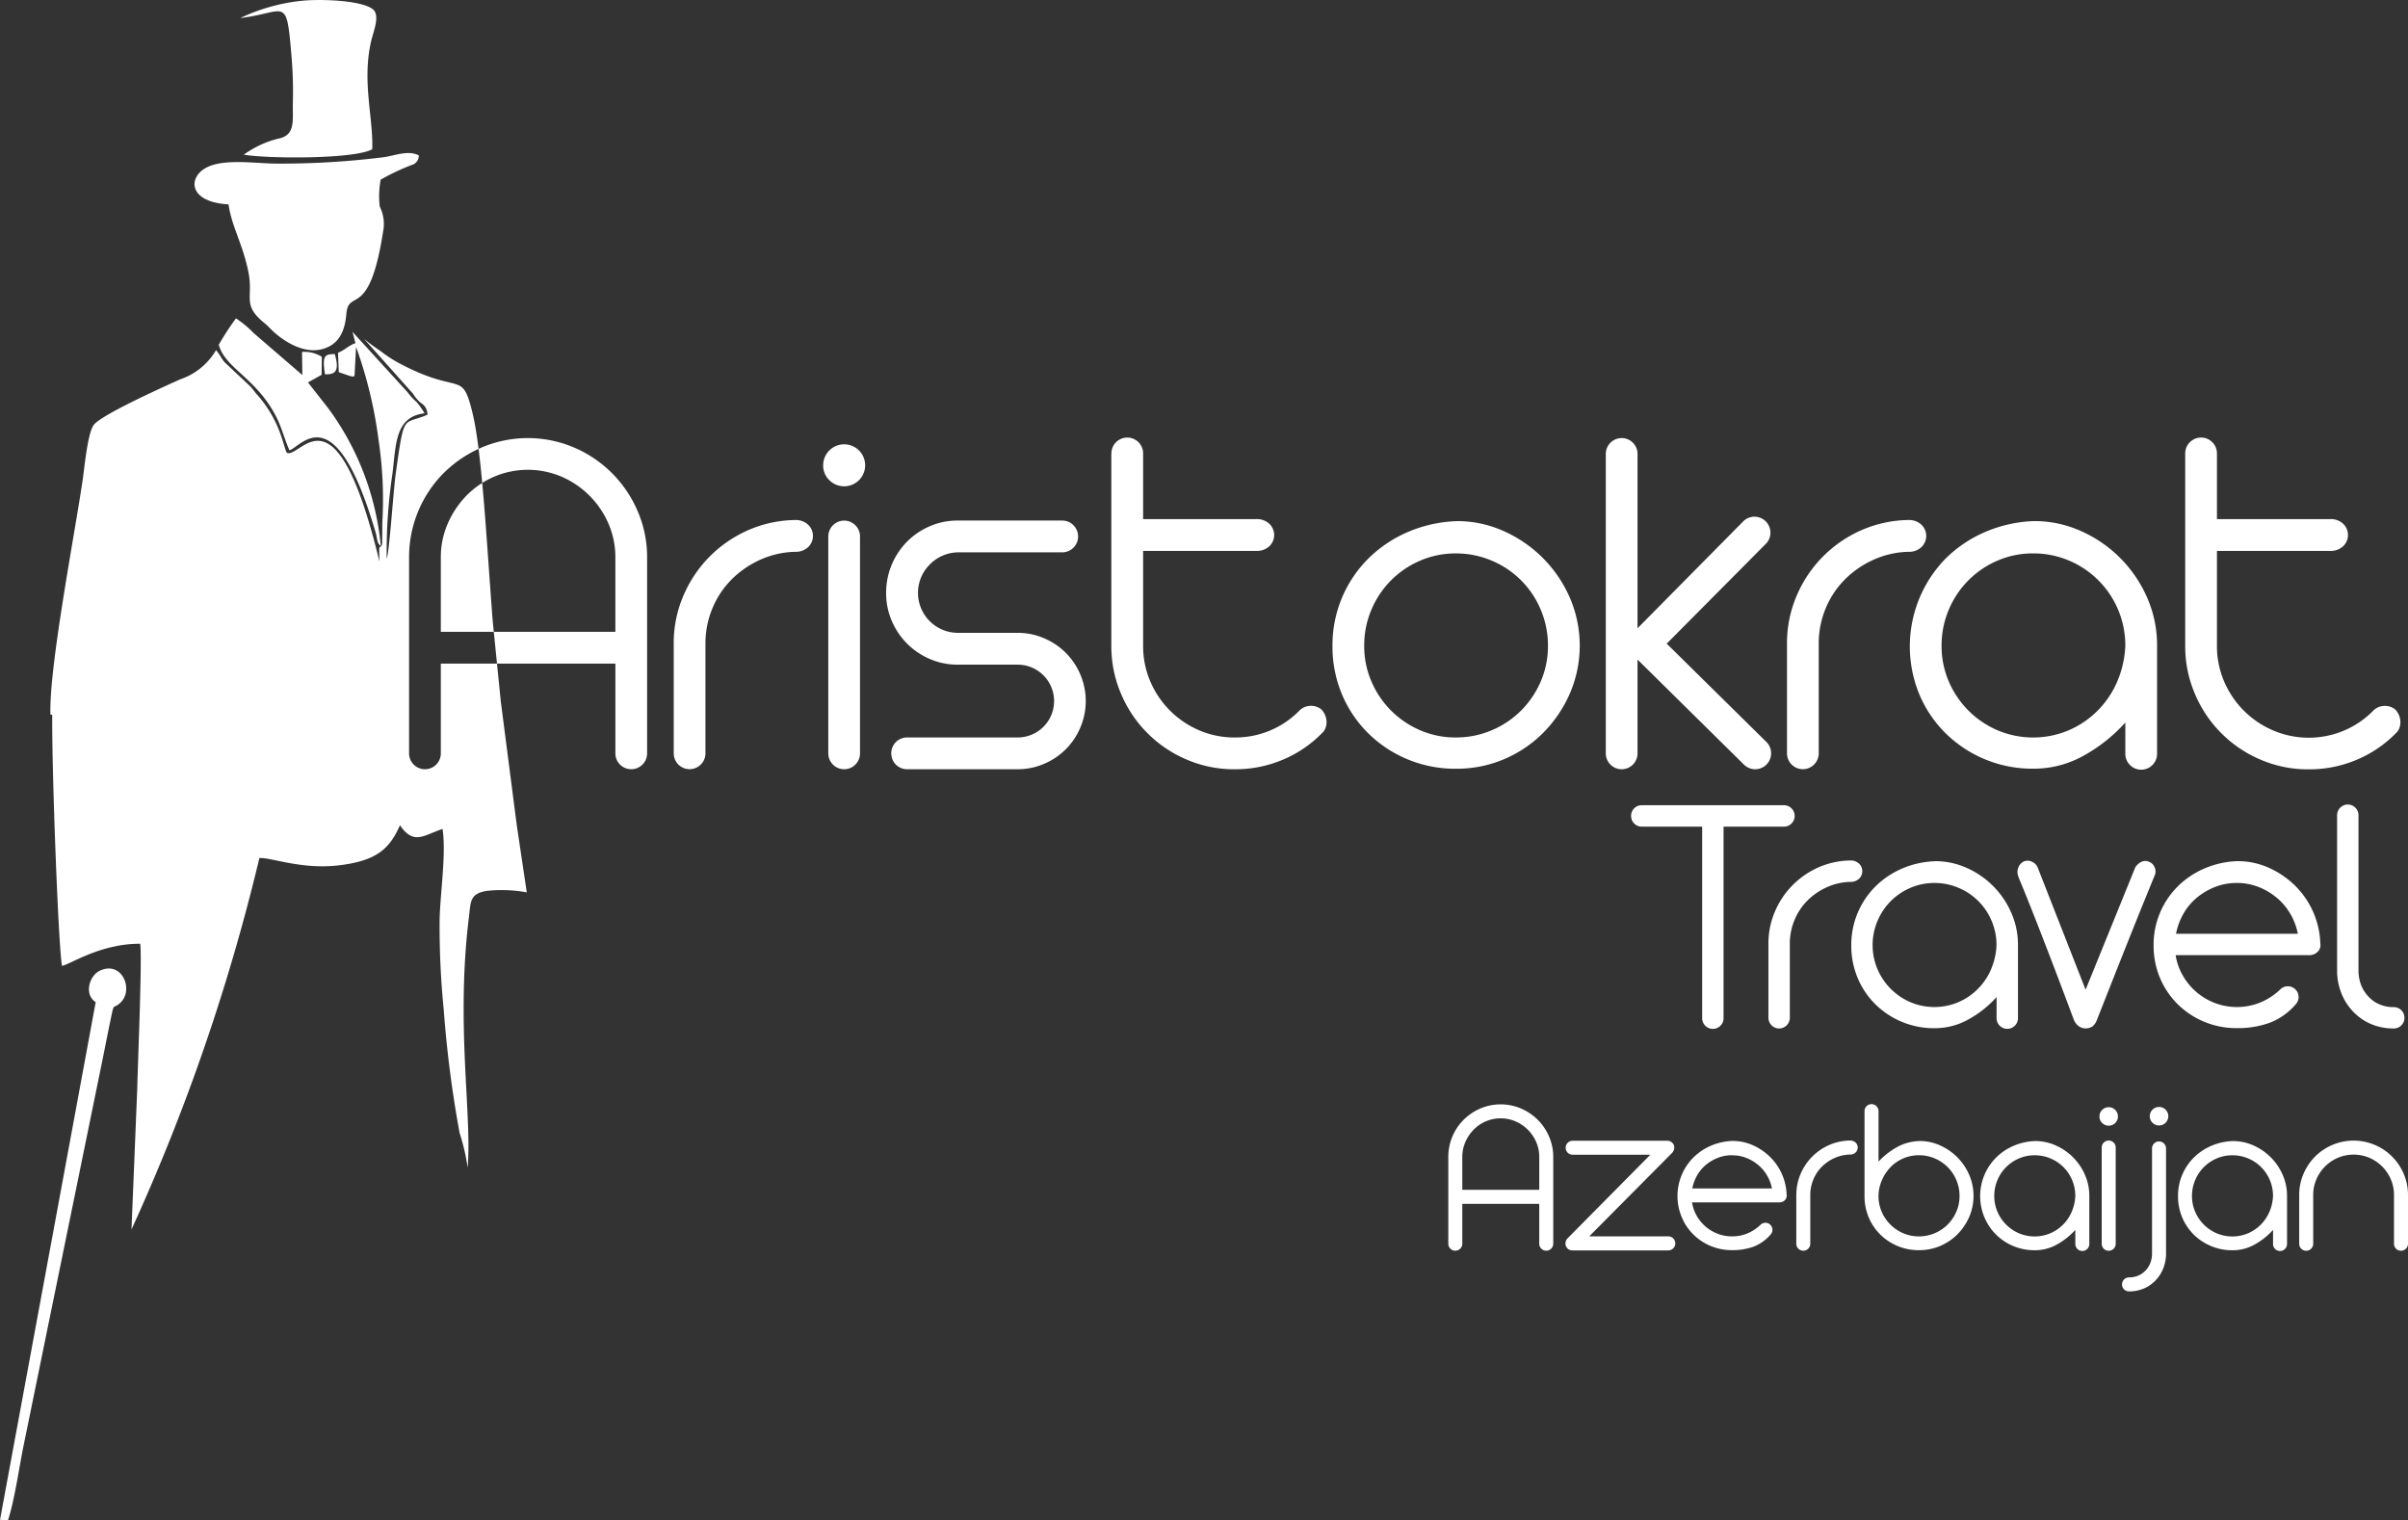 <svg xmlns="http://www.w3.org/2000/svg" width="198" height="125" viewBox="0 0 198 125">
  <rect x="0" y="0" width="198" height="125" fill="#333333" stroke="none"/>
<defs>
    <style>
      .cls-1 {
        fill: #fff;
        fill-rule: evenodd;
      }
    </style>
  </defs>
  <path id="logo" class="cls-1" d="M1.988,118.624c-0.4,1.9-.763,4.635-1.331,6.377L0,124.963,7.868,82.4c-1-.654-0.492-2.176.3-2.566,1.85-.915,2.863,1.532,1.744,2.6-0.618.59-.517-0.06-0.778,1.216C8.906,84.742,8.7,85.784,8.477,86.9L1.988,118.624h0Zm24.474-89.29-0.018,1.485-1.12.623L27,33.582A22.676,22.676,0,0,1,31.313,44.9a0.7,0.7,0,0,1-.285-0.485c-0.039-.108-0.06-0.3-0.094-0.448-0.076-.316-0.167-0.58-0.256-0.868-3.255-10.6-5.936-6.326-6.876-6.076-0.379-.824-0.609-1.764-1.015-2.6-1.618-3.323-4.273-4.108-4.8-6.079A24.558,24.558,0,0,1,19.4,26.177a8.329,8.329,0,0,1,1.448,1.2l4.013,3.459-0.025-1.9a2.68,2.68,0,0,1,1.624.4h0Zm0.259,1.441c0.726,0.021,1.261-.131.807-1.659-0.859-.007-1.035.148-0.807,1.659h0ZM22.539,13.451c-1.808-.044-4.4-0.43-5.745.432s-1.188,2.744,2,2.922c0.246,1.819,1.207,3.328,1.647,5.646,0.368,1.939-.45,2.551,1.031,3.882,0.244,0.219.444,0.355,0.668,0.594,0.925,0.982,2.687,2.185,4.29,1.794,1.477-.36,1.934-1.55,2.048-2.9,0.183-2.172,1.882.567,3.019-6.756a3.207,3.207,0,0,0-.272-2.082,7.4,7.4,0,0,1,.077-2.211,17.994,17.994,0,0,1,2.567-1.212,0.777,0.777,0,0,0,.565-0.786c-0.844-.428-1.83-0.027-2.774.138a68.092,68.092,0,0,1-9.118.538h0ZM30.528,3.34c-0.785,3.382.171,6.273,0.081,8.929-1.462.834-8.661,0.783-10.564,0.449A8.233,8.233,0,0,1,22.875,11.4c1.488-.274,1.16-1.592,1.207-3a34.355,34.355,0,0,0-.138-4.068c-0.4-4.735-.474-3.288-4.19-2.848A15.549,15.549,0,0,1,24.856.06C26.311-.082,29.6,0,30.621.733c0.681,0.486.087,1.832-.093,2.608h0Zm2.289,26.522a10.536,10.536,0,0,1-1.528-1,15.053,15.053,0,0,1-1.364-1.01l4.031,4.513a3.186,3.186,0,0,0,.647.764,1.107,1.107,0,0,1,.546.969c-2.05.893-1.891-.3-2.621,4.932-0.169,1.214-.513,6.362-0.731,6.906a43.432,43.432,0,0,1,.474-7c0.3-2.409.207-4.671,2.64-4.954a6.106,6.106,0,0,0-.661-0.931,5.18,5.18,0,0,1-.736-0.8l-4.531-4.967,0.245,0.936c-0.575.181-.816,0.54-1.434,0.781l0.061,1.6,0.957,0.327c0.573,0.086.147,0.034,0.341-.053l0.123-2.358a36.108,36.108,0,0,1,1.854,7.68,32.747,32.747,0,0,1,.307,6.768L31.424,44.73c-0.2.609-.282-0.389-0.222,1.447-3.564-14.716-6.329-8.645-7.573-8.922-0.106-.17,0,0.145-0.158-0.288l-0.3-.96a9.9,9.9,0,0,0-1.977-3.5c-0.314-.33-0.409-0.562-0.785-0.9l-1.88-1.765c-0.271-.25-0.427-0.683-0.767-1.051a5.4,5.4,0,0,1-2.918,2.387c-1.279.574-6.623,2.97-7.156,3.788-0.5.761-.735,3.453-0.9,4.56C6.113,44.1,4.023,54.879,4.147,58.751l0.148,0.026C4.254,63.361,4.809,78,5.1,79.41c0.581-.056,3.11-1.828,6.427-1.814,0.174,1.139-.2,9.933-0.24,11.874l-0.475,11.62A166.365,166.365,0,0,0,21.329,70.55c0.964-.069,3.509,1,6.7.58,2.9-.379,4-1.309,4.857-3.275,1.134,1.645,1.917.841,3.5,0.3,0.317,1.956-.184,5.259-0.237,7.408a68.48,68.48,0,0,0,.333,7.4,94.318,94.318,0,0,0,1.309,10.19A17.409,17.409,0,0,1,38.454,96c0.362-4.392-.983-11.722.1-20.565,0.159-1.292.063-1.947,1.44-2.181a11.424,11.424,0,0,1,3.32.118l-0.819-5.5L41.181,57.692,40.517,51.1c-0.486-6.181-.866-13.894-1.67-17.167-0.885-3.6-.945-1.36-6.031-4.073h0ZM38.454,96a0.793,0.793,0,0,1-.012.14q0.006-.07.012-0.14h0ZM50.6,54.566H36.247v7.377a1.3,1.3,0,1,1-2.61,0v-16.1A9.791,9.791,0,0,1,36.478,38.9,10,10,0,0,1,39.593,36.8a9.691,9.691,0,0,1,7.618,0,9.9,9.9,0,0,1,5.219,5.227,9.47,9.47,0,0,1,.779,3.815v16.1a1.3,1.3,0,1,1-2.609,0V54.566h0ZM36.247,51.952V45.839a6.9,6.9,0,0,1,.568-2.782,7.581,7.581,0,0,1,1.536-2.3,7.127,7.127,0,0,1,2.273-1.56,7.063,7.063,0,0,1,5.556,0,7.385,7.385,0,0,1,3.851,3.857,6.9,6.9,0,0,1,.568,2.782v6.113H36.247Zm19.15,0.97a9.874,9.874,0,0,1,.778-3.9A10.248,10.248,0,0,1,61.5,43.6a9.975,9.975,0,0,1,3.872-.843,1.5,1.5,0,0,1,1.073.38,1.276,1.276,0,0,1,0,1.855,1.5,1.5,0,0,1-1.073.38,7.346,7.346,0,0,0-2.862.653,7.928,7.928,0,0,0-2.357,1.623,7.278,7.278,0,0,0-1.578,2.382,7.464,7.464,0,0,0-.568,2.888v9.021a1.3,1.3,0,1,1-2.609,0V52.922h0Zm12.71-8.811a1.3,1.3,0,1,1,2.609,0V61.943a1.3,1.3,0,1,1-2.609,0V44.111h0Zm-0.421-5.86a1.726,1.726,0,1,1,.5,1.223,1.667,1.667,0,0,1-.5-1.223h0Zm5.6,23.692a1.294,1.294,0,0,1,1.3-1.307H83.68a2.993,2.993,0,0,0,0-5.986H78.755a5.721,5.721,0,0,1-2.294-.464,5.916,5.916,0,0,1-3.136-3.141,5.745,5.745,0,0,1-.463-2.3,5.988,5.988,0,0,1,1.725-4.215,5.959,5.959,0,0,1,1.873-1.265,5.721,5.721,0,0,1,2.294-.464h8.586a1.307,1.307,0,1,1,0,2.614H78.755a3.311,3.311,0,0,0-2.315,1.012,3.288,3.288,0,0,0,2.315,5.607H83.68a5.437,5.437,0,0,1,2.167.443,5.57,5.57,0,0,1,2.988,2.993,5.554,5.554,0,0,1,0,4.342,5.57,5.57,0,0,1-2.988,2.993,5.439,5.439,0,0,1-2.167.443H74.588a1.294,1.294,0,0,1-1.3-1.307h0Zm18.1-24.661a1.3,1.3,0,1,1,2.609,0v5.4h9.3a1.494,1.494,0,0,1,1.073.38,1.275,1.275,0,0,1,0,1.855,1.494,1.494,0,0,1-1.073.38h-9.3v7.8a7.337,7.337,0,0,0,.589,2.93A7.617,7.617,0,0,0,98.6,60.046a7.3,7.3,0,0,0,2.925.59,7.345,7.345,0,0,0,5.261-2.15,1.323,1.323,0,0,1,.862-0.443,1.356,1.356,0,0,1,.989.274,1.507,1.507,0,0,1,.421.843,1.347,1.347,0,0,1-.21.969,9.83,9.83,0,0,1-3.283,2.3,10.036,10.036,0,0,1-4.04.822,9.861,9.861,0,0,1-3.957-.8,10.131,10.131,0,0,1-5.387-5.4,9.9,9.9,0,0,1-.8-3.963V37.282h0Zm28.409,5.565a9.3,9.3,0,0,1,3.851.822,10.625,10.625,0,0,1,5.429,5.459,9.939,9.939,0,0,1,.021,7.862,10.611,10.611,0,0,1-2.167,3.225,10.082,10.082,0,0,1-3.22,2.192,9.966,9.966,0,0,1-4,.8,10.155,10.155,0,0,1-7.155-2.867,9.847,9.847,0,0,1-2.189-3.2,10.116,10.116,0,0,1-.8-4.047,10.031,10.031,0,0,1,2.925-7.145,10.489,10.489,0,0,1,3.241-2.192,11.076,11.076,0,0,1,4.062-.906h0ZM112.173,53.09a7.333,7.333,0,0,0,.589,2.93,7.614,7.614,0,0,0,4.019,4.026,7.305,7.305,0,0,0,2.926.59,7.454,7.454,0,0,0,2.946-.59,7.564,7.564,0,0,0,2.42-1.623,7.647,7.647,0,0,0,1.62-2.4,7.333,7.333,0,0,0,.589-2.93,7.485,7.485,0,0,0-.589-2.951,7.5,7.5,0,0,0-4.04-4.047,7.454,7.454,0,0,0-2.946-.59,7.3,7.3,0,0,0-2.926.59,7.558,7.558,0,0,0-4.019,4.047,7.485,7.485,0,0,0-.589,2.951h0Zm22.475,1.138v7.715a1.305,1.305,0,1,1-2.61,0V37.324a1.305,1.305,0,1,1,2.61,0V51.657l8.712-8.811a1.311,1.311,0,0,1,1.852,1.855l-8.165,8.221,8.207,8.094A1.311,1.311,0,0,1,143.4,62.87l-8.754-8.642h0Zm12.289-1.307a9.874,9.874,0,0,1,.779-3.9A10.244,10.244,0,0,1,153.04,43.6a9.973,9.973,0,0,1,3.872-.843,1.494,1.494,0,0,1,1.073.38,1.275,1.275,0,0,1,0,1.855,1.494,1.494,0,0,1-1.073.38,7.348,7.348,0,0,0-2.862.653,7.924,7.924,0,0,0-2.357,1.623,7.287,7.287,0,0,0-1.578,2.382,7.46,7.46,0,0,0-.568,2.888v9.021a1.305,1.305,0,1,1-2.61,0V52.922h0Zm20.329-10.075a11.071,11.071,0,0,0-4.062.906,10.477,10.477,0,0,0-3.241,2.192,10.336,10.336,0,0,0-2.125,11.192,9.844,9.844,0,0,0,2.188,3.2,10.16,10.16,0,0,0,7.155,2.867,8.392,8.392,0,0,0,4.23-1.117,13.185,13.185,0,0,0,3.346-2.677v2.572a1.305,1.305,0,1,0,2.61,0V53.09a9.686,9.686,0,0,0-.821-3.963,10.625,10.625,0,0,0-5.429-5.459,9.3,9.3,0,0,0-3.851-.822h0ZM159.648,53.09a7.485,7.485,0,0,1,.589-2.951,7.558,7.558,0,0,1,4.019-4.047,7.3,7.3,0,0,1,2.925-.59,7.451,7.451,0,0,1,2.946.59,7.567,7.567,0,0,1,4.63,7,8.392,8.392,0,0,1-.694,3.014,7.671,7.671,0,0,1-1.642,2.382,7.561,7.561,0,0,1-2.378,1.581,7.511,7.511,0,0,1-5.787-.021,7.614,7.614,0,0,1-4.019-4.026,7.333,7.333,0,0,1-.589-2.93h0Zm20.033-15.809a1.305,1.305,0,1,1,2.61,0v5.4h9.3a1.494,1.494,0,0,1,1.073.38,1.275,1.275,0,0,1,0,1.855,1.494,1.494,0,0,1-1.073.38h-9.3v7.8a7.333,7.333,0,0,0,.589,2.93,7.614,7.614,0,0,0,4.019,4.026,7.44,7.44,0,0,0,8.186-1.56,1.328,1.328,0,0,1,.863-0.443,1.356,1.356,0,0,1,.989.274,1.507,1.507,0,0,1,.421.843,1.347,1.347,0,0,1-.21.969,9.84,9.84,0,0,1-3.283,2.3,10.04,10.04,0,0,1-4.041.822,9.863,9.863,0,0,1-3.956-.8,10.137,10.137,0,0,1-5.387-5.4,9.9,9.9,0,0,1-.8-3.963V37.282ZM134.117,67.088a0.873,0.873,0,0,1,.88-0.881h11.69a0.881,0.881,0,1,1,0,1.762h-4.966V83.687a0.88,0.88,0,1,1-1.759,0V67.969H135a0.872,0.872,0,0,1-.88-0.881h0ZM145.41,77.6v6.082a0.88,0.88,0,1,0,1.76,0V77.6a5.022,5.022,0,0,1,.383-1.947,4.9,4.9,0,0,1,1.064-1.606,5.341,5.341,0,0,1,1.589-1.094,4.946,4.946,0,0,1,1.93-.441,1.006,1.006,0,0,0,.723-0.256,0.859,0.859,0,0,0,0-1.25,1.009,1.009,0,0,0-.723-0.256,6.723,6.723,0,0,0-2.611.568,6.914,6.914,0,0,0-3.59,3.653,6.671,6.671,0,0,0-.525,2.629h0Zm13.706-6.793a6.274,6.274,0,0,1,2.6.554,7.154,7.154,0,0,1,3.66,3.681,6.527,6.527,0,0,1,.554,2.672v6a0.88,0.88,0,1,1-1.76,0V81.982a8.878,8.878,0,0,1-2.256,1.805,5.654,5.654,0,0,1-2.852.753,6.847,6.847,0,0,1-4.823-1.932,6.624,6.624,0,0,1-1.476-2.161,6.824,6.824,0,0,1-.539-2.728,6.761,6.761,0,0,1,1.972-4.818,7.065,7.065,0,0,1,2.185-1.478,7.473,7.473,0,0,1,2.738-.611h0Zm-5.136,6.907a4.962,4.962,0,0,0,.4,1.975,5.141,5.141,0,0,0,2.71,2.714,5.066,5.066,0,0,0,3.9.014,5.1,5.1,0,0,0,1.6-1.066,5.161,5.161,0,0,0,1.107-1.606,5.674,5.674,0,0,0,.468-2.032,5.046,5.046,0,0,0-.4-1.99A5.059,5.059,0,0,0,161.046,73a5.026,5.026,0,0,0-1.987-.4,4.929,4.929,0,0,0-1.972.4,5.1,5.1,0,0,0-2.71,2.728,5.064,5.064,0,0,0-.4,1.99h0Zm11.975-5.656q0,0.028.256,0.639t0.808,2q0.553,1.392,1.419,3.638t2.086,5.514a1.355,1.355,0,0,0,.326.469,1,1,0,0,0,1.249.042,1.3,1.3,0,0,0,.326-0.511q1.39-3.524,2.3-5.812t1.447-3.61q0.54-1.322.753-1.848c0.141-.35.222-0.544,0.24-0.582a0.824,0.824,0,0,0,.015-0.654,0.813,0.813,0,0,0-.468-0.483,0.72,0.72,0,0,0-.624,0,1.183,1.183,0,0,0-.512.455l-4.086,10.061-3.944-10.061a0.885,0.885,0,0,0-.454-0.455,0.782,0.782,0,0,0-.681-0.028,0.875,0.875,0,0,0-.454.511,0.921,0.921,0,0,0,0,.711h0Zm12.939,6.48a4.839,4.839,0,0,0,.6,1.691,5.124,5.124,0,0,0,2.639,2.245,5.123,5.123,0,0,0,3.746-.057,5.286,5.286,0,0,0,1.618-1.066,0.883,0.883,0,0,1,1.248,1.251,5.321,5.321,0,0,1-2.114,1.492,7.712,7.712,0,0,1-2.71.44,6.852,6.852,0,0,1-4.824-1.932,6.655,6.655,0,0,1-1.476-2.161,6.824,6.824,0,0,1-.539-2.728,6.756,6.756,0,0,1,1.973-4.818,7.053,7.053,0,0,1,2.185-1.478,7.464,7.464,0,0,1,2.738-.611,6.214,6.214,0,0,1,2.568.54,7.391,7.391,0,0,1,2.143,1.449,6.988,6.988,0,0,1,2.1,4.747,0.787,0.787,0,0,1-.241.739,0.964,0.964,0,0,1-.638.256H178.894Zm5.023-5.94a4.838,4.838,0,0,0-1.774.327,5.4,5.4,0,0,0-1.5.88,4.812,4.812,0,0,0-1.107,1.322,5.32,5.32,0,0,0-.61,1.649h10.016a5.106,5.106,0,0,0-.624-1.649,5.04,5.04,0,0,0-1.12-1.322,5.416,5.416,0,0,0-1.5-.88,4.825,4.825,0,0,0-1.773-.327h0Zm13.791,11.084a0.872,0.872,0,0,1-.88.881,4.7,4.7,0,0,1-2.184-.511,4.56,4.56,0,0,1-1.433-1.194,4.629,4.629,0,0,1-.8-1.506,4.959,4.959,0,0,1-.241-1.421V67.06a0.88,0.88,0,1,1,1.759,0V79.935a3.486,3.486,0,0,0,.1.683,2.854,2.854,0,0,0,.411.938,2.921,2.921,0,0,0,.879.853,2.888,2.888,0,0,0,1.5.4A0.872,0.872,0,0,1,197.708,83.687Zm-71.141,15.3h-6.328v3.253a0.576,0.576,0,1,1-1.151,0v-7.1a4.314,4.314,0,0,1,1.253-3.058,4.408,4.408,0,0,1,1.373-.93,4.273,4.273,0,0,1,3.36,0,4.367,4.367,0,0,1,2.3,2.305,4.172,4.172,0,0,1,.343,1.682v7.1a0.576,0.576,0,1,1-1.151,0V98.987Zm-6.328-1.153h6.328v-2.7a3.045,3.045,0,0,0-.25-1.227,3.26,3.26,0,0,0-1.7-1.7,3.115,3.115,0,0,0-2.45,0,3.136,3.136,0,0,0-1,.688,3.324,3.324,0,0,0-.677,1.013,3.029,3.029,0,0,0-.251,1.227v2.7Zm8.648,4.814a0.545,0.545,0,0,1-.167-0.4,0.61,0.61,0,0,1,.167-0.417l6.811-6.879h-6.384a0.576,0.576,0,1,1,0-1.153h7.8a0.57,0.57,0,0,1,.408.186,0.489,0.489,0,0,1,.148.4,0.693,0.693,0,0,1-.185.418l-6.811,6.859h6.477a0.577,0.577,0,1,1,0,1.153H129.3A0.556,0.556,0,0,1,128.887,102.649Zm10.245-3.773a3.141,3.141,0,0,0,.389,1.106,3.34,3.34,0,0,0,1.727,1.469,3.346,3.346,0,0,0,2.449-.037,3.468,3.468,0,0,0,1.058-.7,0.578,0.578,0,0,1,.817.818,3.476,3.476,0,0,1-1.383.976,5.04,5.04,0,0,1-1.773.288,4.48,4.48,0,0,1-3.154-1.264,4.354,4.354,0,0,1-.965-1.413,4.491,4.491,0,0,1,.937-4.935,4.612,4.612,0,0,1,1.429-.967,4.871,4.871,0,0,1,1.791-.4,4.058,4.058,0,0,1,1.679.353,4.818,4.818,0,0,1,1.4.948,4.567,4.567,0,0,1,1.373,3.1,0.517,0.517,0,0,1-.158.483,0.631,0.631,0,0,1-.417.168h-7.2Zm3.284-3.885a3.155,3.155,0,0,0-1.159.214,3.554,3.554,0,0,0-.984.576,3.158,3.158,0,0,0-.724.864,3.52,3.52,0,0,0-.4,1.078H145.7a3.345,3.345,0,0,0-.409-1.078,3.3,3.3,0,0,0-.733-0.864,3.548,3.548,0,0,0-.983-0.576A3.166,3.166,0,0,0,142.416,94.991Zm5.29,3.272a4.353,4.353,0,0,1,.343-1.72,4.524,4.524,0,0,1,2.348-2.388,4.4,4.4,0,0,1,1.707-.372,0.658,0.658,0,0,1,.473.167,0.561,0.561,0,0,1,0,.818,0.658,0.658,0,0,1-.473.168,3.239,3.239,0,0,0-1.262.288,3.493,3.493,0,0,0-1.039.715,3.213,3.213,0,0,0-.7,1.051,3.288,3.288,0,0,0-.25,1.273v3.978a0.576,0.576,0,1,1-1.151,0V98.262Zm10.115-4.443a4.1,4.1,0,0,1,1.7.362,4.683,4.683,0,0,1,2.393,2.407,4.387,4.387,0,0,1,.01,3.467,4.693,4.693,0,0,1-.956,1.422,4.455,4.455,0,0,1-1.42.967,4.4,4.4,0,0,1-1.763.353,4.485,4.485,0,0,1-3.155-1.264,4.354,4.354,0,0,1-.965-1.413,4.459,4.459,0,0,1-.353-1.784V91.384a0.576,0.576,0,1,1,1.151,0v4.127a6.117,6.117,0,0,1,1.466-1.162A4.014,4.014,0,0,1,157.821,93.82Zm-3.36,4.517a3.238,3.238,0,0,0,.26,1.292,3.358,3.358,0,0,0,1.772,1.775,3.212,3.212,0,0,0,1.29.26,3.333,3.333,0,0,0,2.366-.976,3.381,3.381,0,0,0,.715-1.059,3.238,3.238,0,0,0,.26-1.292,3.305,3.305,0,0,0-.26-1.3,3.316,3.316,0,0,0-1.781-1.785,3.3,3.3,0,0,0-1.3-.26,3.237,3.237,0,0,0-2.3.948,3.582,3.582,0,0,0-.724,1.06A3.4,3.4,0,0,0,154.461,98.337ZM167.34,93.82a4.1,4.1,0,0,1,1.7.362,4.68,4.68,0,0,1,2.394,2.407,4.278,4.278,0,0,1,.362,1.748v3.922a0.576,0.576,0,1,1-1.151,0v-1.134a5.814,5.814,0,0,1-1.475,1.18,3.7,3.7,0,0,1-1.866.493,4.48,4.48,0,0,1-3.154-1.264,4.354,4.354,0,0,1-.965-1.413,4.491,4.491,0,0,1,.937-4.935,4.612,4.612,0,0,1,1.429-.967A4.87,4.87,0,0,1,167.34,93.82Zm-3.359,4.517a3.238,3.238,0,0,0,.26,1.292,3.364,3.364,0,0,0,1.773,1.775,3.312,3.312,0,0,0,2.551.009,3.357,3.357,0,0,0,1.049-.7,3.4,3.4,0,0,0,.724-1.05,3.717,3.717,0,0,0,.306-1.329,3.305,3.305,0,0,0-.26-1.3,3.305,3.305,0,0,0-1.782-1.785,3.288,3.288,0,0,0-1.3-.26,3.222,3.222,0,0,0-1.289.26,3.337,3.337,0,0,0-1.773,1.785A3.305,3.305,0,0,0,163.981,98.337Zm8.649-6.543a0.76,0.76,0,1,1,.222.539A0.736,0.736,0,0,1,172.63,91.794Zm0.185,2.584a0.576,0.576,0,1,1,1.151,0v7.863a0.576,0.576,0,1,1-1.151,0V94.377Zm1.67,11.228a0.574,0.574,0,0,1,.576-0.577,1.873,1.873,0,0,0,.983-0.26,1.9,1.9,0,0,0,.845-1.171,2.309,2.309,0,0,0,.064-0.446v-8.7a0.576,0.576,0,1,1,1.151,0v8.7a3.251,3.251,0,0,1-.157.93,3.009,3.009,0,0,1-1.457,1.766,3.1,3.1,0,0,1-1.429.334A0.572,0.572,0,0,1,174.485,105.605Zm2.283-13.83a0.761,0.761,0,1,1,.223.539A0.734,0.734,0,0,1,176.768,91.775Zm6.83,2.045a4.094,4.094,0,0,1,1.7.362,4.68,4.68,0,0,1,2.394,2.407,4.262,4.262,0,0,1,.362,1.748v3.922a0.576,0.576,0,1,1-1.151,0v-1.134a5.814,5.814,0,0,1-1.475,1.18,3.693,3.693,0,0,1-1.865.493,4.485,4.485,0,0,1-3.155-1.264,4.354,4.354,0,0,1-.965-1.413,4.459,4.459,0,0,1-.353-1.784,4.381,4.381,0,0,1,.344-1.738,4.425,4.425,0,0,1,.946-1.413,4.624,4.624,0,0,1,1.429-.967A4.88,4.88,0,0,1,183.6,93.82Zm-3.359,4.517a3.238,3.238,0,0,0,.26,1.292,3.358,3.358,0,0,0,1.772,1.775,3.314,3.314,0,0,0,2.552.009,3.369,3.369,0,0,0,1.049-.7,3.417,3.417,0,0,0,.724-1.05,3.717,3.717,0,0,0,.305-1.329,3.3,3.3,0,0,0-.259-1.3,3.314,3.314,0,0,0-1.782-1.785,3.288,3.288,0,0,0-1.3-.26,3.224,3.224,0,0,0-1.29.26,3.331,3.331,0,0,0-1.772,1.785A3.305,3.305,0,0,0,180.239,98.337Zm8.815-.074a4.371,4.371,0,0,1,.353-1.748,4.468,4.468,0,0,1,2.376-2.379,4.481,4.481,0,0,1,3.488,0,4.468,4.468,0,0,1,2.376,2.379A4.371,4.371,0,0,1,198,98.262v3.978a0.576,0.576,0,1,1-1.151,0V98.262a3.241,3.241,0,0,0-.26-1.292,3.357,3.357,0,0,0-1.772-1.775,3.329,3.329,0,0,0-2.58,0,3.357,3.357,0,0,0-1.772,1.775,3.224,3.224,0,0,0-.26,1.292v3.978a0.576,0.576,0,1,1-1.151,0V98.262Z"/>
</svg>

